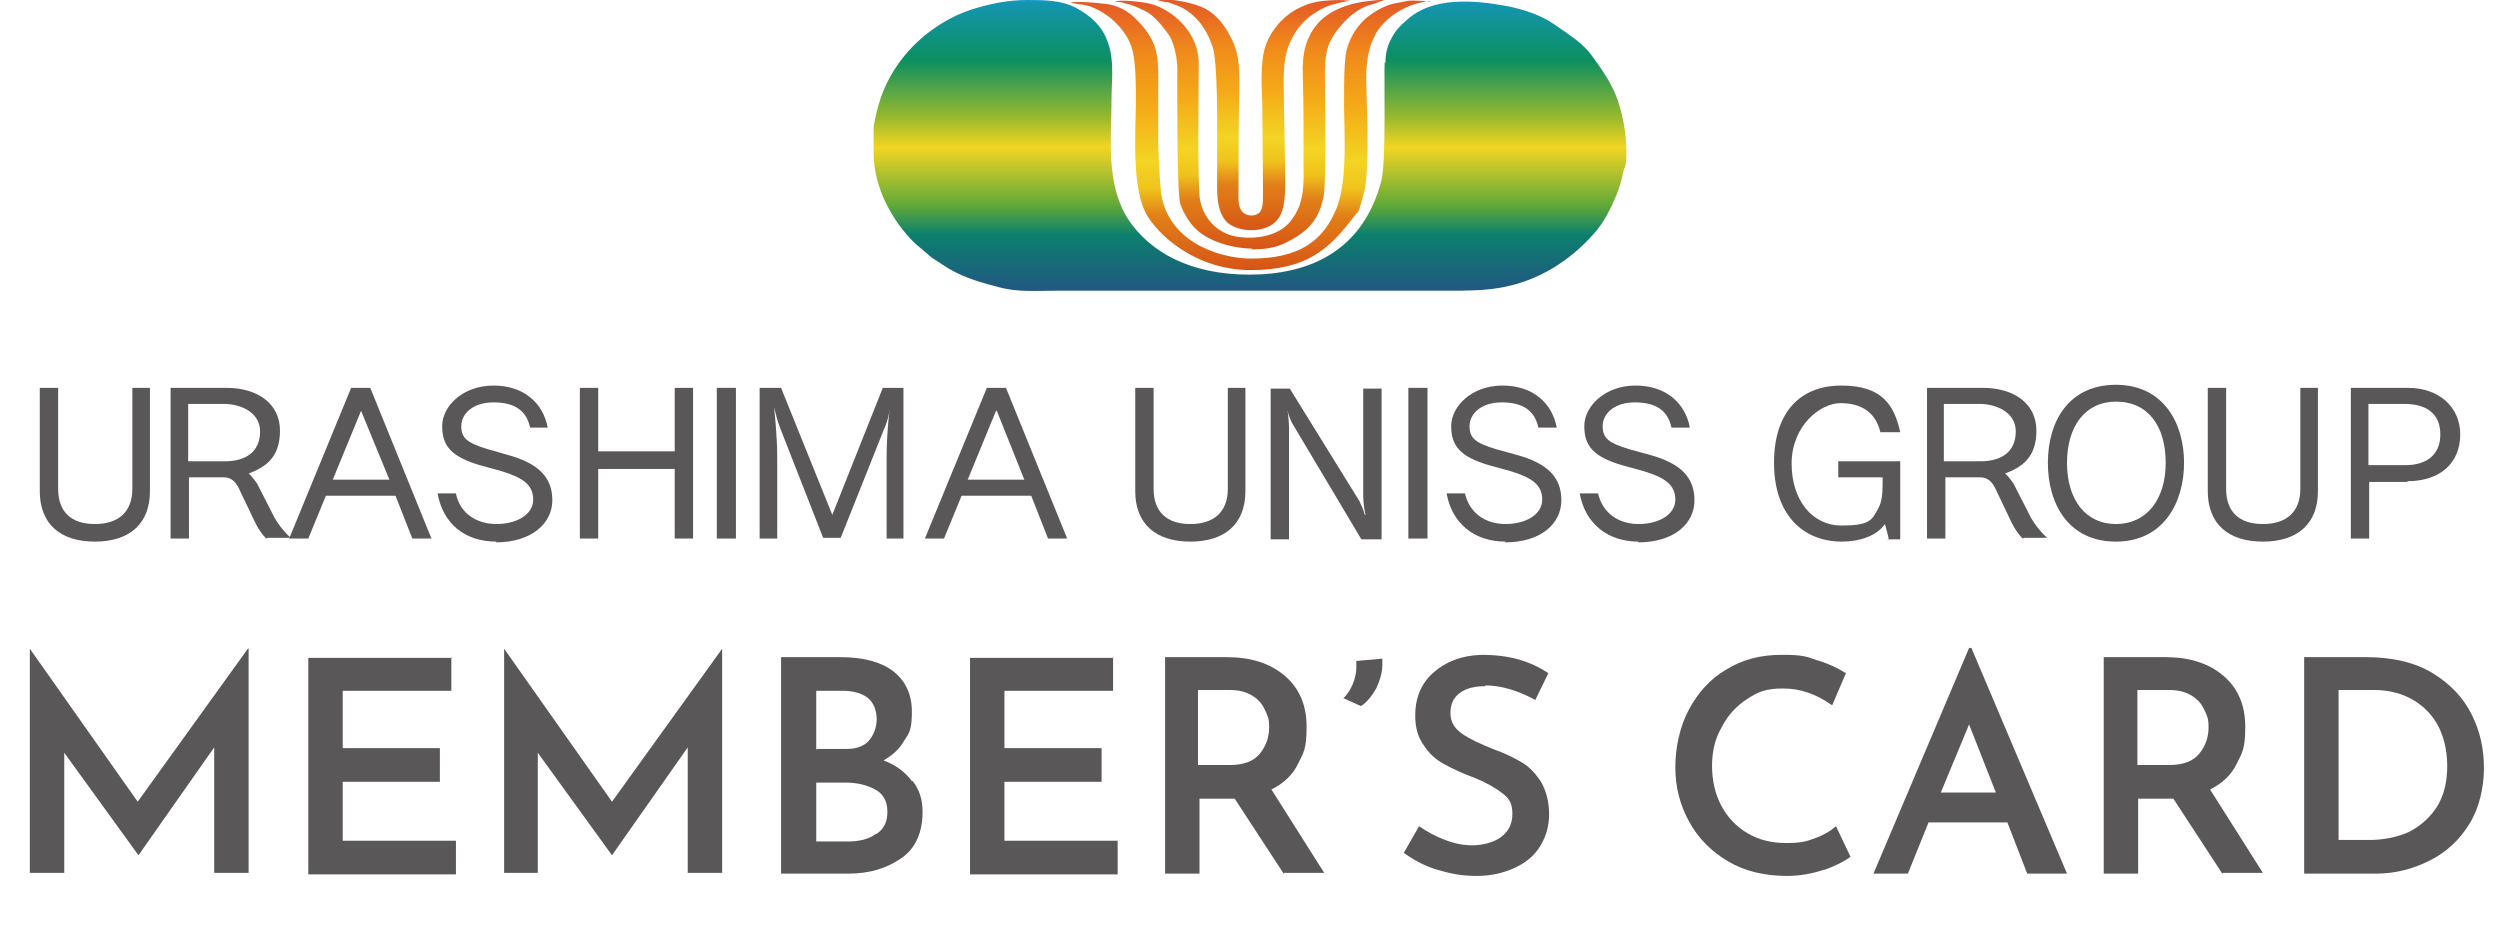 <?xml version="1.0" encoding="UTF-8"?> <svg xmlns="http://www.w3.org/2000/svg" xmlns:xlink="http://www.w3.org/1999/xlink" version="1.1" viewBox="0 0 326.8 123.5"><defs><style> .cls-1 { isolation: isolate; } .cls-2 { fill: url(#_名称未設定グラデーション_4); } .cls-3 { fill: url(#_名称未設定グラデーション_3); } .cls-4 { fill: url(#_名称未設定グラデーション_2); } .cls-5 { fill: #595757; } .cls-6 { fill: url(#_名称未設定グラデーション); } </style><linearGradient id="_名称未設定グラデーション" data-name="名称未設定グラデーション" x1="163.4" y1="-5397.9" x2="163.4" y2="-5435.8" gradientTransform="translate(0 5436.1)" gradientUnits="userSpaceOnUse"><stop offset="0" stop-color="#29458a"></stop><stop offset="0" stop-color="#225682"></stop><stop offset=".2" stop-color="#0b806d"></stop><stop offset=".2" stop-color="#0d816c"></stop><stop offset=".3" stop-color="#61a938"></stop><stop offset=".5" stop-color="#f3d523"></stop><stop offset=".6" stop-color="#9bba2c"></stop><stop offset=".8" stop-color="#0c8f60"></stop><stop offset="1" stop-color="#1495b2"></stop><stop offset="1" stop-color="#1797c6"></stop></linearGradient><linearGradient id="_名称未設定グラデーション_2" data-name="名称未設定グラデーション 2" x1="163.4" y1="-5400.9" x2="163.4" y2="-5436.1" gradientTransform="translate(0 5436.1)" gradientUnits="userSpaceOnUse"><stop offset="0" stop-color="#d34617"></stop><stop offset="0" stop-color="#d75516"></stop><stop offset=".2" stop-color="#e18018"></stop><stop offset=".3" stop-color="#f0c31c"></stop><stop offset=".4" stop-color="#f3d523"></stop><stop offset=".6" stop-color="#f4ab17"></stop><stop offset=".8" stop-color="#f08a1a"></stop><stop offset="1" stop-color="#e25927"></stop></linearGradient><linearGradient id="_名称未設定グラデーション_3" data-name="名称未設定グラデーション 3" x1="163.4" y1="-5403.6" x2="163.4" y2="-5436" gradientTransform="translate(0 5436.1)" gradientUnits="userSpaceOnUse"><stop offset="0" stop-color="#d34617"></stop><stop offset="0" stop-color="#d75516"></stop><stop offset=".2" stop-color="#e18018"></stop><stop offset=".3" stop-color="#f0c31c"></stop><stop offset=".4" stop-color="#f3d523"></stop><stop offset=".6" stop-color="#f4ab17"></stop><stop offset=".8" stop-color="#f08a1a"></stop><stop offset="1" stop-color="#e25927"></stop></linearGradient><linearGradient id="_名称未設定グラデーション_4" data-name="名称未設定グラデーション 4" x1="163.7" y1="-5406" x2="163.7" y2="-5436.1" gradientTransform="translate(0 5436.1)" gradientUnits="userSpaceOnUse"><stop offset="0" stop-color="#d34617"></stop><stop offset="0" stop-color="#d75516"></stop><stop offset=".2" stop-color="#e18018"></stop><stop offset=".3" stop-color="#f0c31c"></stop><stop offset=".4" stop-color="#f3d523"></stop><stop offset=".6" stop-color="#f4ab17"></stop><stop offset=".8" stop-color="#f08a1a"></stop><stop offset="1" stop-color="#e25927"></stop></linearGradient></defs><g><g id="_レイヤー_1"><g><path class="cls-5" d="M12.4,70.8c-4.5,0-7.2-2.3-7.2-6.6v-13.5h2.4v13.2c0,3,1.7,4.6,4.8,4.6s4.9-1.6,4.9-4.6v-13.2h2.3v13.5c0,4.3-2.7,6.6-7.2,6.6h0Z"></path><path class="cls-5" d="M34.8,70.4c-.5-.5-1-1.2-1.4-2l-2.1-4.4c-.4-.9-1-1.6-2-1.6h-4.6v8h-2.4v-19.7h7.3c4,0,7,2,7,5.6s-2,4.8-4.1,5.6c.4.3.8.9,1.1,1.3l2.3,4.5c.4.7,1.1,1.7,2.1,2.6h-3ZM29.4,52.8h-4.8v7.5h4.8c2.8,0,4.6-1.3,4.6-3.9s-2.7-3.6-4.7-3.6Z"></path><path class="cls-5" d="M53.9,70.4l-2.2-5.6h-9.1l-2.3,5.6h-2.5l8.1-19.7h2.5l8,19.7h-2.5ZM47.2,53.7l-3.7,9h7.4l-3.7-9Z"></path><path class="cls-5" d="M64.9,70.8c-4.2,0-7-2.4-7.7-6.3h2.4c.5,2.6,2.7,4,5.3,4s4.8-1.2,4.8-3.2-1.5-2.9-4.1-3.7l-2.9-.8c-3.7-1.1-4.9-2.5-4.9-5.1s2.7-5.3,6.7-5.3,6.5,2.3,7.1,5.5h-2.3c-.5-2.3-2.1-3.3-4.8-3.3s-4.2,1.5-4.2,3.1.8,2.2,3.4,3l2.8.8c3.9,1.1,5.7,2.9,5.7,5.9s-2.7,5.5-7.4,5.5h0Z"></path><path class="cls-5" d="M88.2,70.4v-9.1h-10v9.1h-2.4v-19.7h2.4v8.3h10v-8.3h2.4v19.7s-2.4,0-2.4,0Z"></path><path class="cls-5" d="M93.7,70.4v-19.7h2.5v19.7h-2.5Z"></path><path class="cls-5" d="M115.9,70.4v-10.7c0-2.8.3-5.5.4-6.2h0c-.1.8-.4,1.9-.7,2.5l-5.7,14.3h-2.3l-5.6-14.3c-.4-1-.7-2.3-.8-2.8h0c0,.4.4,3.6.4,6.5v10.7h-2.3v-19.7h2.8l6.7,16.6,6.6-16.6h2.7v19.7h-2.3Z"></path><path class="cls-5" d="M137,70.4l-2.2-5.6h-9.1l-2.3,5.6h-2.5l8.1-19.7h2.5l8,19.7h-2.5ZM130.2,53.7l-3.7,9h7.4l-3.6-9Z"></path><path class="cls-5" d="M155.6,70.8c-4.5,0-7.2-2.3-7.2-6.6v-13.5h2.4v13.2c0,3,1.7,4.6,4.8,4.6s4.9-1.6,4.9-4.6v-13.2h2.3v13.5c0,4.3-2.7,6.6-7.2,6.6h0Z"></path><path class="cls-5" d="M177.9,70.4l-9-15.1c-.2-.4-.5-1.1-.6-1.7h0c.1.6.2,1.8.2,2.3v14.6h-2.4v-19.7h2.5l9.1,14.7c.2.4.6,1.3.7,1.8h.1c-.2-.8-.3-1.8-.3-2.6v-13.9h2.4v19.7h-2.6,0Z"></path><path class="cls-5" d="M184.1,70.4v-19.7h2.5v19.7h-2.5Z"></path><path class="cls-5" d="M196.8,70.8c-4.1,0-7-2.4-7.7-6.3h2.4c.6,2.6,2.7,4,5.3,4s4.8-1.2,4.8-3.2-1.5-2.9-4.1-3.7l-2.9-.8c-3.7-1.1-4.9-2.5-4.9-5.1s2.7-5.3,6.7-5.3,6.5,2.3,7.1,5.5h-2.4c-.5-2.3-2.1-3.3-4.8-3.3s-4.2,1.5-4.2,3.1.8,2.2,3.4,3l2.9.8c3.9,1.1,5.7,2.9,5.7,5.9s-2.6,5.5-7.4,5.5h0Z"></path><path class="cls-5" d="M214.2,70.8c-4.1,0-7-2.4-7.7-6.3h2.4c.6,2.6,2.7,4,5.3,4s4.8-1.2,4.8-3.2-1.5-2.9-4.1-3.7l-2.9-.8c-3.7-1.1-4.9-2.5-4.9-5.1s2.7-5.3,6.7-5.3,6.5,2.3,7.1,5.5h-2.4c-.5-2.3-2.1-3.3-4.8-3.3s-4.2,1.5-4.2,3.1.8,2.2,3.4,3l2.9.8c3.9,1.1,5.7,2.9,5.7,5.9s-2.6,5.5-7.4,5.5h0Z"></path><path class="cls-5" d="M246.9,70.4l-.5-1.9c-1.1,1.6-3.4,2.3-5.6,2.3-5.2,0-8.9-3.6-8.9-10.3s3.5-10.1,8.8-10.1,6.9,2.5,7.7,6.1h-2.6c-.6-2.6-2.5-3.8-5.2-3.8s-6.4,3-6.4,7.9,2.8,8.1,6.5,8.1,4-.7,4.8-2.2c.6-1,.6-2.3.6-4.1h-5.8v-2.1h8.1v10.2h-1.7,0Z"></path><path class="cls-5" d="M264.4,70.4c-.5-.5-1-1.2-1.4-2l-2.1-4.4c-.4-.9-1-1.6-2-1.6h-4.6v8h-2.4v-19.7h7.3c4,0,7,2,7,5.6s-2,4.8-4.1,5.6c.4.3.8.9,1.1,1.3l2.3,4.5c.4.7,1.1,1.7,2.1,2.6h-3ZM258.9,52.8h-4.8v7.5h4.8c2.8,0,4.6-1.3,4.6-3.9s-2.7-3.6-4.7-3.6Z"></path><path class="cls-5" d="M276.6,70.8c-6.2,0-8.9-4.9-8.9-10.3s2.7-10.2,8.9-10.2,8.9,5,8.9,10.2-2.7,10.3-8.9,10.3ZM276.6,52.5c-4,0-6.4,3.2-6.4,8s2.4,8,6.4,8,6.5-3.2,6.5-8-2.3-8-6.5-8Z"></path><path class="cls-5" d="M295.8,70.8c-4.5,0-7.2-2.3-7.2-6.6v-13.5h2.4v13.2c0,3,1.7,4.6,4.8,4.6s4.9-1.6,4.9-4.6v-13.2h2.3v13.5c0,4.3-2.7,6.6-7.2,6.6h0Z"></path><path class="cls-5" d="M314.7,63h-5v7.4h-2.4v-19.7h7.5c3.9,0,6.8,2.4,6.8,6.1s-2.6,6.1-6.9,6.1ZM314.3,52.8h-4.7v8h4.9c2.5,0,4.5-1.2,4.5-4s-1.9-4-4.7-4h0Z"></path></g><g><path class="cls-6" d="M181.1,8.3c0-1.2.2-2.2.8-3.3.5-1,1.1-1.6,1.9-2.3,3.4-3.2,8.9-2.7,13.2-1.9,2.1.4,4.5,1.2,6.2,2.4s3.7,2.4,4.9,4.1c1.4,1.9,2.7,3.8,3.4,5.9.7,2.1,1.1,4.4,1.1,6.6s-.2,1.9-.4,2.6c-.2,1.1-.5,2.1-.9,3.1-.8,1.9-1.7,3.7-3,5.1-3.1,3.5-7.1,6-11.6,6.9-2.4.5-4.9.5-7.3.5h-51.4c-2.4,0-4.9.2-7.2-.4s-4.6-1.2-6.8-2.5c-.3-.2-2.2-1.4-2.3-1.5-.7-.6-1.4-1.2-2.1-1.8-3-2.9-5.4-7.4-5.4-11.7s0-2.3,0-3.5c.2-1.3.5-2.5.9-3.7.7-2.1,1.8-4,3.2-5.7,2.5-3,5.9-5.2,9.5-6.2,2.1-.6,4.2-1,6.4-1s4.5,0,6.4,1c1.9,1,3.5,2.4,4.2,4.5.9,2.3.5,5.1.5,7.4,0,5.2-.8,11.2,2.2,15.8,2.8,4.2,8,7.2,15.8,7.2s14.9-3,17.3-12.4c.6-2.7.3-13,.4-15.4h0Z"></path><path class="cls-4" d="M186.9.1s-1.6.3-1.8.4c-.8.2-1.6.6-2.3,1-1.3.8-2.6,2-3.2,3.4-.7,1.4-.9,2.9-1,4.5-.1,1.9.6,12.5-.3,15.8s-.6,2.1-1.3,3.1c-3.2,4.2-6.1,7-13.5,7s-12.3-4.8-13.7-7.4c-1.6-3-1.4-8.8-1.4-10.6s.4-8.5-.5-11.2c-.5-1.5-1.6-2.8-2.8-3.8-.7-.5-1.4-1-2.2-1.3-.4-.2-.9-.3-1.4-.4-.5,0-1.6-.3-1.6-.3,0,0,1.2-.2,4.5.2,1.6.1,3.2,1,4.2,2.1,1.1,1.1,2.1,2.4,2.5,4s.3,3.4.3,5.1v6.5c0,1.3.2,6.4.5,7.7,1.4,6.3,8.3,7.9,11.6,7.9,6.1,0,9.5-2.1,11.3-6.8,1.5-4.1.8-11.1.9-14.5,0-1.8,0-3.6.2-5.3.2-1.3.8-2.7,1.7-3.8.9-1.2,2.6-2.3,4.1-2.8.7-.2,1.5-.3,2.4-.5.7-.1,2.8.1,2.8.1h0Z"></path><path class="cls-3" d="M163.7,32.5c-2,0-5.4-.7-7.3-2.5-.9-.8-1.7-2.2-2.1-3.3-.5-1.4-.4-16.1-.4-17.5s-.3-3.6-1.3-4.9c-.8-1.1-1.7-2.2-2.8-2.8-.6-.3-1.2-.6-1.8-.8-.3-.1-.7-.2-1-.3s-1.3-.2-1.3-.2c0,0,.8-.3,3.6.1,1.6.2,2.6.7,3.8,1.5,2.2,1.6,3.6,3.9,3.6,6.5s-.2,16.6.2,18c.6,2.6,2.5,4.4,5.2,4.7,2.5.3,5.5-.3,6.9-2.5,1.9-2.6,1.3-6,1.4-8.9,0-3.3,0-6.4-.1-9.7-.1-2.8.3-5.2,2.4-7.3,2.2-1.9,4.8-2.4,7.6-2.6h.7s-1,.3-1.1.4c-.3.1-.7.2-1,.3-1.2.4-2.4,1.3-3.3,2.3s-1.8,2.2-2.1,3.5c-.4,1.5-.3,3.1-.3,4.6s.2,13.1-.2,14.7c-.4,1.8-1.1,4-4.5,5.7-1.4.8-2.8,1.1-4.9,1.1h0,0Z"></path><path class="cls-2" d="M168,23.1c0,1.6.1,4.3-1,5.6-1.2,1.5-3.8,1.7-5.5,1-.8-.3-2.4-1-2.4-5.1v-6.2c0-2,.1-10.3-.6-12.3-.6-1.8-1.6-3.5-3.2-4.6-.8-.6-1.7-.9-2.6-1.2-.5,0-1.8-.4-1.8-.4,0,0,1.8-.1,3.7.3,1.1.2,2.3.6,2.9.9,1.8,1,2.7,2.4,3.6,4.2,1,2.1.9,4.2.9,6.3-.1,4.3-.1,11.4-.1,12.8s-.1,2.3.3,3c.4.8,1.6,1,2.3.5.6-.5.6-1.2.6-3s-.1-10.5-.1-11.6-.4-5.1.5-7.5c.7-1.9,2.3-3.8,4.4-4.8,1-.5,2.1-.8,3.2-.9,2.4-.2,3.3,0,3.3,0,0,0-1.6.3-1.8.4-.9.2-1.6.5-2.4,1-1.6.9-2.7,2.2-3.5,3.9-.7,1.5-.9,3-.9,5.2s.2,10.9.2,12.6h0,0Z"></path></g><g class="cls-1"><g class="cls-1"><path class="cls-5" d="M32.5,84.8v29.3h-4.5v-16.4l-9.9,14.1h0l-9.7-13.4v15.7H3.9v-29.3h0l14.1,20,14.4-20h0Z"></path><path class="cls-5" d="M59,85.9v4.4h-14.2v7.5h12.7v4.4h-12.7v7.7h14.8v4.4h-19.3v-28.3h18.8Z"></path><path class="cls-5" d="M94.4,84.8v29.3h-4.5v-16.4l-9.9,14.1h0l-9.7-13.4v15.7h-4.4v-29.3h0l14.1,20,14.4-20h0Z"></path><path class="cls-5" d="M119.3,102.1c.9,1.1,1.3,2.5,1.3,4,0,2.7-.9,4.8-2.8,6.1-1.9,1.3-4.1,2-6.9,2h-8.8v-28.3h7.7c3,0,5.3.6,6.9,1.8,1.6,1.2,2.5,3,2.5,5.3s-.3,2.8-1,3.8c-.6,1.1-1.5,1.9-2.7,2.6,1.6.6,2.8,1.5,3.7,2.7ZM106.8,97.9h3.9c1.3,0,2.3-.4,2.9-1.1s1-1.7,1-2.8-.4-2.2-1.2-2.8c-.8-.6-1.9-.9-3.3-.9h-3.4v7.7ZM114.6,109c1-.7,1.4-1.6,1.4-2.9s-.5-2.3-1.6-2.9c-1.1-.6-2.4-.9-3.9-.9h-3.8v7.7h4.1c1.5,0,2.8-.3,3.7-1Z"></path><path class="cls-5" d="M145.5,85.9v4.4h-14.2v7.5h12.7v4.4h-12.7v7.7h14.8v4.4h-19.3v-28.3h18.8Z"></path><path class="cls-5" d="M167.8,114.2l-6.4-9.8h-4.6v9.8h-4.5v-28.3h8c3.2,0,5.7.8,7.6,2.4s2.9,3.8,2.9,6.7-.4,3.4-1.1,4.8c-.7,1.5-1.9,2.6-3.5,3.4l6.9,10.9h-5.2ZM156.8,100h4c1.8,0,3.1-.5,3.9-1.5.8-1,1.2-2.1,1.2-3.4s-.2-1.5-.5-2.2c-.3-.7-.8-1.4-1.6-1.9-.8-.5-1.7-.8-3-.8h-4.2v9.8Z"></path><path class="cls-5" d="M175.6,91.3c.5-.5.9-1.1,1.2-1.8.3-.7.5-1.5.5-2.2s0-.5,0-.9l3.4-.3c0,.4,0,.6,0,.8,0,1-.3,2-.8,3.1-.6,1-1.2,1.8-2,2.3l-2.2-1Z"></path><path class="cls-5" d="M194.1,89.7c-1.4,0-2.5.3-3.3.9-.8.6-1.2,1.5-1.2,2.6s.5,2,1.5,2.7c1,.7,2.5,1.4,4.3,2.1,1.4.5,2.6,1.1,3.6,1.7,1,.6,1.8,1.5,2.5,2.6.6,1.1,1,2.5,1,4.1s-.4,2.9-1.1,4.1-1.8,2.2-3.3,2.9-3.1,1.1-5.1,1.1-3.4-.3-5.1-.8-3.1-1.3-4.4-2.2l2-3.5c1,.7,2.1,1.3,3.4,1.8,1.3.5,2.5.7,3.6.7s2.6-.3,3.6-1c1-.7,1.6-1.7,1.6-3.1s-.4-2-1.3-2.7c-.9-.7-2.1-1.4-3.6-2-1.6-.6-2.9-1.2-4-1.8-1.1-.6-2-1.4-2.7-2.5-.8-1.1-1.1-2.4-1.1-3.9,0-2.3.8-4.2,2.4-5.6,1.6-1.4,3.6-2.2,6.2-2.3,1.9,0,3.5.2,4.9.6s2.7,1,3.9,1.8l-1.7,3.5c-2.4-1.3-4.6-1.9-6.5-1.9Z"></path><path class="cls-5" d="M238.4,113.7c-1.5.5-3.1.8-4.8.8-2.9,0-5.5-.6-7.7-1.9-2.2-1.3-3.9-3-5.1-5.2s-1.8-4.5-1.8-7.1.6-5.4,1.8-7.6,2.8-4,4.9-5.2c2.1-1.3,4.5-1.9,7.2-1.9s3.2.2,4.6.7c1.4.4,2.7,1,3.8,1.7l-1.8,4.2c-2.1-1.5-4.2-2.2-6.4-2.2s-3.2.4-4.6,1.3-2.6,2.1-3.4,3.7c-.9,1.5-1.3,3.2-1.3,5.1s.4,3.7,1.2,5.2c.8,1.5,1.9,2.7,3.4,3.6,1.5.9,3.2,1.3,5.1,1.3s2.6-.2,3.7-.6c1.1-.4,2-.9,2.8-1.6l1.9,4c-.8.6-2,1.2-3.4,1.7Z"></path><path class="cls-5" d="M262.4,107.5h-10.3l-2.7,6.7h-4.5l12.5-29.5h.3l12.5,29.5h-5.2l-2.6-6.7ZM260.9,103.6l-3.5-8.9-3.7,8.9h7.2Z"></path><path class="cls-5" d="M290.5,114.2l-6.4-9.8h-4.6v9.8h-4.5v-28.3h8c3.2,0,5.7.8,7.6,2.4,1.9,1.6,2.9,3.8,2.9,6.7s-.4,3.4-1.1,4.8c-.7,1.5-1.9,2.6-3.5,3.4l6.9,10.9h-5.2ZM279.6,100h4c1.8,0,3.1-.5,3.9-1.5.8-1,1.2-2.1,1.2-3.4s-.2-1.5-.5-2.2c-.3-.7-.8-1.4-1.6-1.9-.8-.5-1.7-.8-3-.8h-4.2v9.8Z"></path><path class="cls-5" d="M301.1,85.9h8.1c3.6,0,6.5.7,8.8,2.1s4,3.2,5.1,5.4c1.1,2.2,1.6,4.5,1.6,7s-.6,5.2-1.9,7.3-3,3.7-5.2,4.8-4.5,1.7-7,1.7h-9.4v-28.3ZM309.7,109.8c2,0,3.8-.4,5.3-1.1,1.5-.8,2.7-1.9,3.6-3.3.9-1.5,1.3-3.2,1.3-5.3s-.5-4.1-1.4-5.6c-.9-1.5-2.2-2.6-3.6-3.3s-3-1-4.5-1h-4.7v19.6h4Z"></path></g></g></g></g></svg> 
